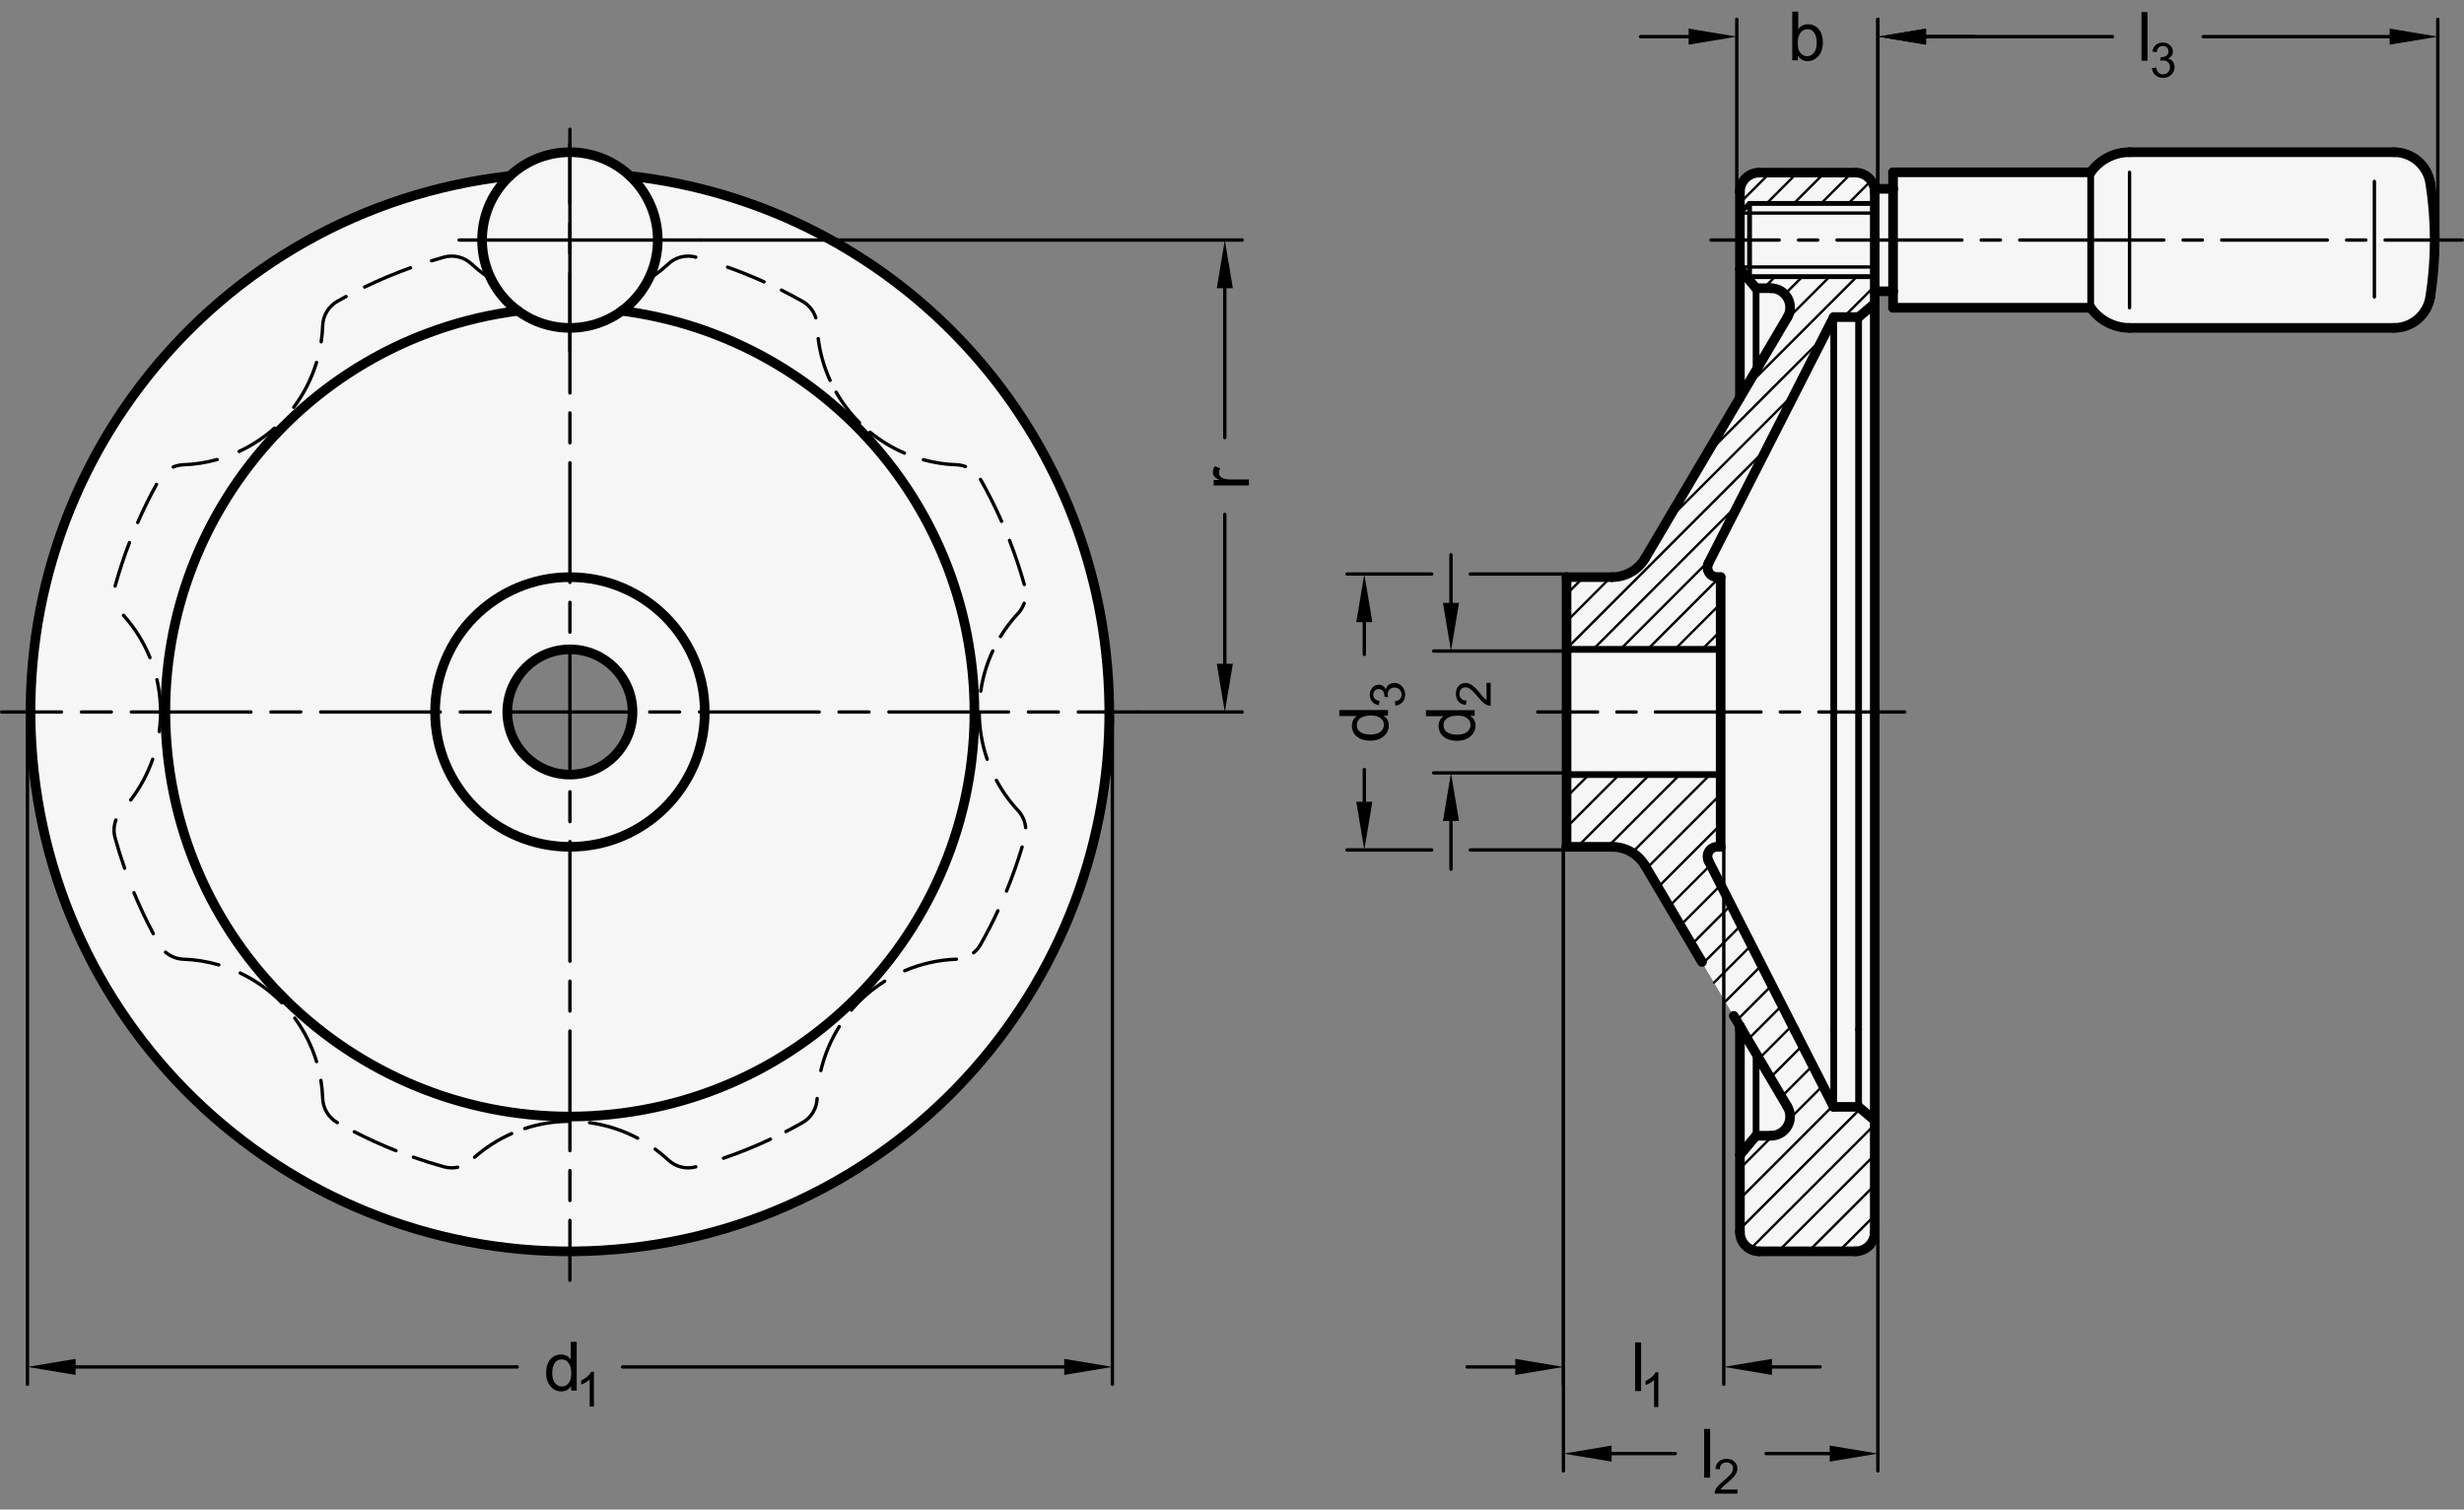 <?xml version="1.0" encoding="utf-8"?>
<!-- Generator: Adobe Illustrator 19.1.0, SVG Export Plug-In . SVG Version: 6.00 Build 0)  -->
<svg version="1.1" xmlns="http://www.w3.org/2000/svg" xmlns:xlink="http://www.w3.org/1999/xlink" x="0px" y="0px"
	 viewBox="0 0 362.611 222.144" enable-background="new 0 0 362.611 222.144" xml:space="preserve">
<rect x="0" y="0" width="362.611" height="222.144" fill="#808080" stroke="none"/>
<g id="MD_x5F_3_x5F_FUELLUNG_x5F_WS">
	<g id="LWPOLYLINE_3_">
		<path fill="#FFFFFF" d="M256.053,28.237c0-1.566,1.269-2.835,2.835-2.835h14.173c1.39,0,2.576,1.009,2.798,2.381h2.729V25.36
			h29.083c1.312-1.858,3.445-2.962,5.719-2.962h38.932c2.651,0,4.908,1.929,5.32,4.548c0.874,5.551,0.874,11.205,0,16.756
			c-0.412,2.619-2.669,4.548-5.32,4.548h-38.932c-2.274,0-4.407-1.105-5.719-2.962h-29.083v-2.424h-2.693v61.909v76.535
			c0,1.566-1.269,2.835-2.835,2.835h-14.173c-1.566,0-2.835-1.269-2.835-2.835v-30.29l-13.945-23.616
			c-1.02-1.727-2.876-2.787-4.882-2.787h-6.685v-19.843V84.93h6.685c2.006,0,3.862-1.06,4.882-2.787l13.945-23.616V28.237z"/>
	</g>
	<g id="LWPOLYLINE_4_">
		<path fill="#FFFFFF" d="M74.734,103.588c-0.654,5.046,2.905,9.667,7.951,10.321c4.818,0.625,9.293-2.599,10.226-7.366
			l-0.197-80.646c36.832,4.13,65.902,33.2,70.032,70.032c4.884,43.562-26.47,82.835-70.032,87.72
			c-43.562,4.884-82.835-26.47-87.72-70.032s26.47-82.835,70.032-87.72c4.966-4.683,12.721-4.683,17.688,0l0.197,80.646
			c0.977-4.993-2.278-9.833-7.271-10.811c-4.993-0.977-9.833,2.278-10.811,7.271C74.791,103.197,74.759,103.392,74.734,103.588z"/>
	</g>
</g>
<g id="MD_x5F_3_x5F_FUELLUNG_x5F_GR">
	<g id="LWPOLYLINE">
		<path fill="#F6F6F6" d="M74.734,103.588c-0.654,5.046,2.905,9.667,7.951,10.321c4.818,0.625,9.293-2.599,10.226-7.366
			l-0.197-80.646c36.832,4.13,65.902,33.2,70.032,70.032c4.884,43.562-26.47,82.835-70.032,87.72
			c-43.562,4.884-82.835-26.47-87.72-70.032s26.47-82.835,70.032-87.72c4.966-4.683,12.721-4.683,17.688,0l0.197,80.646
			c0.977-4.993-2.278-9.833-7.271-10.811c-4.993-0.977-9.833,2.278-10.811,7.271C74.791,103.197,74.759,103.392,74.734,103.588z"/>
	</g>
	<g id="LWPOLYLINE_1_">
		<path fill="#F6F6F6" d="M256.053,28.237c0-1.566,1.269-2.835,2.835-2.835h14.173c1.39,0,2.576,1.009,2.798,2.381h2.729V25.36
			h29.083c1.312-1.858,3.445-2.962,5.719-2.962h38.932c2.651,0,4.908,1.929,5.32,4.548c0.874,5.551,0.874,11.205,0,16.756
			c-0.412,2.619-2.669,4.548-5.32,4.548h-38.932c-2.274,0-4.407-1.105-5.719-2.962h-29.083v-2.424h-2.693v61.909v76.535
			c0,1.566-1.269,2.835-2.835,2.835h-14.173c-1.566,0-2.835-1.269-2.835-2.835v-30.29l-13.945-23.616
			c-1.02-1.727-2.876-2.787-4.882-2.787h-6.685v-19.843V84.93h6.685c2.006,0,3.862-1.06,4.882-2.787l13.945-23.616V28.237z"/>
	</g>
</g>
<g id="MD_x5F_1_x5F_070">
	<g id="LINE">
		
			<line fill="none" stroke="#000000" stroke-width="0.992" stroke-linecap="round" stroke-linejoin="round" stroke-miterlimit="10" x1="273.517" y1="104.773" x2="273.517" y2="46.663"/>
	</g>
	<g id="LINE_1_">
		
			<line fill="none" stroke="#000000" stroke-width="0.992" stroke-linecap="round" stroke-linejoin="round" stroke-miterlimit="10" x1="258.432" y1="54.499" x2="258.432" y2="42.411"/>
	</g>
	<g id="LINE_2_">
		
			<line fill="none" stroke="#000000" stroke-width="0.992" stroke-linecap="round" stroke-linejoin="round" stroke-miterlimit="10" x1="230.541" y1="95.56" x2="253.218" y2="95.56"/>
	</g>
	<g id="LINE_6_">
		
			<line fill="none" stroke="#000000" stroke-width="0.992" stroke-linecap="round" stroke-linejoin="round" stroke-miterlimit="10" x1="269.86" y1="104.773" x2="269.86" y2="46.663"/>
	</g>
	<g id="LINE_7_">
		
			<line fill="none" stroke="#000000" stroke-width="0.992" stroke-linecap="round" stroke-linejoin="round" stroke-miterlimit="10" x1="269.86" y1="104.773" x2="269.86" y2="151.503"/>
	</g>
	<g id="LINE_34_">
		
			<line fill="none" stroke="#000000" stroke-width="0.992" stroke-linecap="round" stroke-linejoin="round" stroke-miterlimit="10" x1="230.541" y1="113.986" x2="253.218" y2="113.986"/>
	</g>
	<g id="LINE_35_">
		
			<line fill="none" stroke="#000000" stroke-width="0.992" stroke-linecap="round" stroke-linejoin="round" stroke-miterlimit="10" x1="273.517" y1="104.773" x2="273.517" y2="151.503"/>
	</g>
	<g id="LINE_77_">
		
			<line fill="none" stroke="#000000" stroke-width="0.992" stroke-linecap="round" stroke-linejoin="round" stroke-miterlimit="10" x1="258.432" y1="155.046" x2="258.432" y2="167.135"/>
	</g>
	<g id="LINE_81_">
		
			<line fill="none" stroke="#000000" stroke-width="0.992" stroke-linecap="round" stroke-linejoin="round" stroke-miterlimit="10" x1="269.86" y1="151.503" x2="269.86" y2="162.883"/>
	</g>
	<g id="LINE_82_">
		
			<line fill="none" stroke="#000000" stroke-width="0.992" stroke-linecap="round" stroke-linejoin="round" stroke-miterlimit="10" x1="273.517" y1="151.503" x2="273.517" y2="162.883"/>
	</g>
	<g id="LINE_117_">
		
			<line fill="none" stroke="#000000" stroke-width="0.992" stroke-linecap="round" stroke-linejoin="round" stroke-miterlimit="10" x1="307.672" y1="45.288" x2="307.672" y2="25.36"/>
	</g>
</g>
<g id="MD_x5F_2_x5F_MITTELLINIE">
	<g id="LINE_3_">
		<path d="M83.87,35.572H67.571c-0.137,0-0.248-0.111-0.248-0.248s0.111-0.248,0.248-0.248H83.87c0.137,0,0.248,0.111,0.248,0.248
			S84.007,35.572,83.87,35.572z"/>
	</g>
	<g id="LINE_4_">
		<path d="M83.87,35.572c-0.137,0-0.248-0.111-0.248-0.248V19.025c0-0.137,0.111-0.248,0.248-0.248s0.248,0.111,0.248,0.248v16.299
			C84.118,35.461,84.007,35.572,83.87,35.572z"/>
	</g>
	<g id="LINE_5_">
		<path d="M83.87,51.872c-0.137,0-0.248-0.111-0.248-0.248V35.324c0-0.137,0.111-0.248,0.248-0.248s0.248,0.111,0.248,0.248v16.299
			C84.118,51.761,84.007,51.872,83.87,51.872z"/>
	</g>
	<g id="LINE_72_">
		<path d="M167.492,105.021h-8.803c-0.137,0-0.248-0.111-0.248-0.248s0.111-0.248,0.248-0.248h8.803
			c0.137,0,0.248,0.111,0.248,0.248S167.629,105.021,167.492,105.021z M155.755,105.021h-4.401c-0.137,0-0.248-0.111-0.248-0.248
			s0.111-0.248,0.248-0.248h4.401c0.137,0,0.248,0.111,0.248,0.248S155.893,105.021,155.755,105.021z M148.42,105.021h-17.605
			c-0.137,0-0.248-0.111-0.248-0.248s0.111-0.248,0.248-0.248h17.605c0.137,0,0.248,0.111,0.248,0.248
			S148.558,105.021,148.42,105.021z M127.881,105.021h-4.401c-0.137,0-0.248-0.111-0.248-0.248s0.111-0.248,0.248-0.248h4.401
			c0.137,0,0.248,0.111,0.248,0.248S128.018,105.021,127.881,105.021z M120.546,105.021h-17.604c-0.137,0-0.248-0.111-0.248-0.248
			s0.111-0.248,0.248-0.248h17.604c0.137,0,0.248,0.111,0.248,0.248S120.684,105.021,120.546,105.021z M100.008,105.021h-4.401
			c-0.137,0-0.248-0.111-0.248-0.248s0.111-0.248,0.248-0.248h4.401c0.137,0,0.248,0.111,0.248,0.248
			S100.145,105.021,100.008,105.021z M92.672,105.021H83.87c-0.137,0-0.248-0.111-0.248-0.248s0.111-0.248,0.248-0.248h8.802
			c0.137,0,0.248,0.111,0.248,0.248S92.809,105.021,92.672,105.021z"/>
	</g>
	<g id="LINE_73_">
		<path d="M83.87,105.021h-8.802c-0.137,0-0.248-0.111-0.248-0.248s0.111-0.248,0.248-0.248h8.802c0.137,0,0.248,0.111,0.248,0.248
			S84.007,105.021,83.87,105.021z M72.134,105.021h-4.401c-0.137,0-0.248-0.111-0.248-0.248s0.111-0.248,0.248-0.248h4.401
			c0.137,0,0.248,0.111,0.248,0.248S72.271,105.021,72.134,105.021z M64.798,105.021H47.194c-0.137,0-0.248-0.111-0.248-0.248
			s0.111-0.248,0.248-0.248h17.604c0.137,0,0.248,0.111,0.248,0.248S64.935,105.021,64.798,105.021z M44.26,105.021h-4.401
			c-0.137,0-0.248-0.111-0.248-0.248s0.111-0.248,0.248-0.248h4.401c0.137,0,0.248,0.111,0.248,0.248S44.397,105.021,44.26,105.021z
			 M36.925,105.021H19.32c-0.137,0-0.248-0.111-0.248-0.248s0.111-0.248,0.248-0.248h17.605c0.137,0,0.248,0.111,0.248,0.248
			S37.062,105.021,36.925,105.021z M16.386,105.021h-4.401c-0.137,0-0.248-0.111-0.248-0.248s0.111-0.248,0.248-0.248h4.401
			c0.137,0,0.248,0.111,0.248,0.248S16.523,105.021,16.386,105.021z M9.051,105.021H0.248c-0.137,0-0.248-0.111-0.248-0.248
			s0.111-0.248,0.248-0.248h8.803c0.137,0,0.248,0.111,0.248,0.248S9.188,105.021,9.051,105.021z"/>
	</g>
	<g id="LINE_74_">
		<path d="M83.87,105.021c-0.137,0-0.248-0.111-0.248-0.248v-8.802c0-0.137,0.111-0.248,0.248-0.248s0.248,0.111,0.248,0.248v8.802
			C84.118,104.91,84.007,105.021,83.87,105.021z M83.87,93.285c-0.137,0-0.248-0.111-0.248-0.248v-4.401
			c0-0.137,0.111-0.248,0.248-0.248s0.248,0.111,0.248,0.248v4.401C84.118,93.174,84.007,93.285,83.87,93.285z M83.87,85.949
			c-0.137,0-0.248-0.111-0.248-0.248V68.097c0-0.137,0.111-0.248,0.248-0.248s0.248,0.111,0.248,0.248v17.604
			C84.118,85.838,84.007,85.949,83.87,85.949z M83.87,65.411c-0.137,0-0.248-0.111-0.248-0.248v-4.401
			c0-0.137,0.111-0.248,0.248-0.248s0.248,0.111,0.248,0.248v4.401C84.118,65.3,84.007,65.411,83.87,65.411z M83.87,58.076
			c-0.137,0-0.248-0.111-0.248-0.248V40.223c0-0.137,0.111-0.248,0.248-0.248s0.248,0.111,0.248,0.248v17.605
			C84.118,57.965,84.007,58.076,83.87,58.076z M83.87,37.537c-0.137,0-0.248-0.111-0.248-0.248v-4.401
			c0-0.137,0.111-0.248,0.248-0.248s0.248,0.111,0.248,0.248v4.401C84.118,37.426,84.007,37.537,83.87,37.537z M83.87,30.202
			c-0.137,0-0.248-0.111-0.248-0.248v-8.803c0-0.137,0.111-0.248,0.248-0.248s0.248,0.111,0.248,0.248v8.803
			C84.118,30.091,84.007,30.202,83.87,30.202z"/>
	</g>
	<g id="LINE_75_">
		<path d="M83.87,188.643c-0.137,0-0.248-0.111-0.248-0.248v-8.803c0-0.137,0.111-0.248,0.248-0.248s0.248,0.111,0.248,0.248v8.803
			C84.118,188.532,84.007,188.643,83.87,188.643z M83.87,176.907c-0.137,0-0.248-0.111-0.248-0.248v-4.401
			c0-0.137,0.111-0.248,0.248-0.248s0.248,0.111,0.248,0.248v4.401C84.118,176.795,84.007,176.907,83.87,176.907z M83.87,169.571
			c-0.137,0-0.248-0.111-0.248-0.248v-17.604c0-0.137,0.111-0.248,0.248-0.248s0.248,0.111,0.248,0.248v17.604
			C84.118,169.459,84.007,169.571,83.87,169.571z M83.87,149.033c-0.137,0-0.248-0.111-0.248-0.248v-4.401
			c0-0.137,0.111-0.248,0.248-0.248s0.248,0.111,0.248,0.248v4.401C84.118,148.921,84.007,149.033,83.87,149.033z M83.87,141.697
			c-0.137,0-0.248-0.111-0.248-0.248v-17.604c0-0.137,0.111-0.248,0.248-0.248s0.248,0.111,0.248,0.248v17.604
			C84.118,141.585,84.007,141.697,83.87,141.697z M83.87,121.159c-0.137,0-0.248-0.111-0.248-0.248v-4.401
			c0-0.137,0.111-0.248,0.248-0.248s0.248,0.111,0.248,0.248v4.401C84.118,121.047,84.007,121.159,83.87,121.159z M83.87,113.824
			c-0.137,0-0.248-0.111-0.248-0.248v-8.803c0-0.137,0.111-0.248,0.248-0.248s0.248,0.111,0.248,0.248v8.803
			C84.118,113.712,84.007,113.824,83.87,113.824z"/>
	</g>
</g>
<g id="MD_x5F_2_x5F_SCHRAFFUR">
	<g id="LINE_8_">
		
			<line fill="none" stroke="#000000" stroke-width="0.354" stroke-linecap="round" stroke-linejoin="round" stroke-miterlimit="10" x1="230.541" y1="117.29" x2="233.846" y2="113.986"/>
	</g>
	<g id="LINE_9_">
		
			<line fill="none" stroke="#000000" stroke-width="0.354" stroke-linecap="round" stroke-linejoin="round" stroke-miterlimit="10" x1="230.541" y1="121.745" x2="238.301" y2="113.986"/>
	</g>
	<g id="LINE_10_">
		
			<line fill="none" stroke="#000000" stroke-width="0.354" stroke-linecap="round" stroke-linejoin="round" stroke-miterlimit="10" x1="232.126" y1="124.615" x2="242.756" y2="113.986"/>
	</g>
	<g id="LINE_11_">
		
			<line fill="none" stroke="#000000" stroke-width="0.354" stroke-linecap="round" stroke-linejoin="round" stroke-miterlimit="10" x1="236.581" y1="124.615" x2="247.21" y2="113.986"/>
	</g>
	<g id="LINE_12_">
		
			<line fill="none" stroke="#000000" stroke-width="0.354" stroke-linecap="round" stroke-linejoin="round" stroke-miterlimit="10" x1="240.196" y1="125.455" x2="251.665" y2="113.986"/>
	</g>
	<g id="LINE_13_">
		
			<line fill="none" stroke="#000000" stroke-width="0.354" stroke-linecap="round" stroke-linejoin="round" stroke-miterlimit="10" x1="242.329" y1="127.776" x2="253.218" y2="116.887"/>
	</g>
	<g id="LINE_14_">
		
			<line fill="none" stroke="#000000" stroke-width="0.354" stroke-linecap="round" stroke-linejoin="round" stroke-miterlimit="10" x1="243.983" y1="130.577" x2="253.218" y2="121.342"/>
	</g>
	<g id="LINE_15_">
		
			<line fill="none" stroke="#000000" stroke-width="0.354" stroke-linecap="round" stroke-linejoin="round" stroke-miterlimit="10" x1="245.637" y1="133.378" x2="251.738" y2="127.277"/>
	</g>
	<g id="LINE_16_">
		
			<line fill="none" stroke="#000000" stroke-width="0.354" stroke-linecap="round" stroke-linejoin="round" stroke-miterlimit="10" x1="247.291" y1="136.179" x2="253.241" y2="130.229"/>
	</g>
	<g id="LINE_17_">
		
			<line fill="none" stroke="#000000" stroke-width="0.354" stroke-linecap="round" stroke-linejoin="round" stroke-miterlimit="10" x1="248.945" y1="138.98" x2="254.743" y2="133.181"/>
	</g>
	<g id="LINE_18_">
		
			<line fill="none" stroke="#000000" stroke-width="0.354" stroke-linecap="round" stroke-linejoin="round" stroke-miterlimit="10" x1="250.598" y1="141.781" x2="256.246" y2="136.134"/>
	</g>
	<g id="LINE_19_">
		
			<line fill="none" stroke="#000000" stroke-width="0.354" stroke-linecap="round" stroke-linejoin="round" stroke-miterlimit="10" x1="252.252" y1="144.582" x2="257.748" y2="139.086"/>
	</g>
	<g id="LINE_20_">
		
			<line fill="none" stroke="#000000" stroke-width="0.354" stroke-linecap="round" stroke-linejoin="round" stroke-miterlimit="10" x1="253.906" y1="147.383" x2="259.251" y2="142.038"/>
	</g>
	<g id="LINE_21_">
		
			<line fill="none" stroke="#000000" stroke-width="0.354" stroke-linecap="round" stroke-linejoin="round" stroke-miterlimit="10" x1="255.56" y1="150.184" x2="260.753" y2="144.99"/>
	</g>
	<g id="LINE_22_">
		
			<line fill="none" stroke="#000000" stroke-width="0.354" stroke-linecap="round" stroke-linejoin="round" stroke-miterlimit="10" x1="257.214" y1="152.984" x2="262.256" y2="147.943"/>
	</g>
	<g id="LINE_23_">
		
			<line fill="none" stroke="#000000" stroke-width="0.354" stroke-linecap="round" stroke-linejoin="round" stroke-miterlimit="10" x1="258.868" y1="155.785" x2="263.758" y2="150.895"/>
	</g>
	<g id="LINE_24_">
		
			<line fill="none" stroke="#000000" stroke-width="0.354" stroke-linecap="round" stroke-linejoin="round" stroke-miterlimit="10" x1="260.522" y1="158.586" x2="265.261" y2="153.847"/>
	</g>
	<g id="LINE_25_">
		
			<line fill="none" stroke="#000000" stroke-width="0.354" stroke-linecap="round" stroke-linejoin="round" stroke-miterlimit="10" x1="262.176" y1="161.387" x2="266.763" y2="156.799"/>
	</g>
	<g id="LINE_26_">
		
			<line fill="none" stroke="#000000" stroke-width="0.354" stroke-linecap="round" stroke-linejoin="round" stroke-miterlimit="10" x1="256.053" y1="171.965" x2="260.898" y2="167.12"/>
	</g>
	<g id="LINE_27_">
		
			<line fill="none" stroke="#000000" stroke-width="0.354" stroke-linecap="round" stroke-linejoin="round" stroke-miterlimit="10" x1="263.423" y1="164.594" x2="268.266" y2="159.752"/>
	</g>
	<g id="LINE_28_">
		
			<line fill="none" stroke="#000000" stroke-width="0.354" stroke-linecap="round" stroke-linejoin="round" stroke-miterlimit="10" x1="256.053" y1="176.419" x2="269.768" y2="162.704"/>
	</g>
	<g id="LINE_29_">
		
			<line fill="none" stroke="#000000" stroke-width="0.354" stroke-linecap="round" stroke-linejoin="round" stroke-miterlimit="10" x1="256.053" y1="180.874" x2="273.804" y2="163.124"/>
	</g>
	<g id="LINE_30_">
		
			<line fill="none" stroke="#000000" stroke-width="0.354" stroke-linecap="round" stroke-linejoin="round" stroke-miterlimit="10" x1="257.566" y1="183.816" x2="275.896" y2="165.486"/>
	</g>
	<g id="LINE_31_">
		
			<line fill="none" stroke="#000000" stroke-width="0.354" stroke-linecap="round" stroke-linejoin="round" stroke-miterlimit="10" x1="261.694" y1="184.143" x2="275.896" y2="169.941"/>
	</g>
	<g id="LINE_32_">
		
			<line fill="none" stroke="#000000" stroke-width="0.354" stroke-linecap="round" stroke-linejoin="round" stroke-miterlimit="10" x1="266.148" y1="184.143" x2="275.896" y2="174.396"/>
	</g>
	<g id="LINE_33_">
		
			<line fill="none" stroke="#000000" stroke-width="0.354" stroke-linecap="round" stroke-linejoin="round" stroke-miterlimit="10" x1="270.603" y1="184.143" x2="275.896" y2="178.851"/>
	</g>
	<g id="LINE_83_">
		
			<line fill="none" stroke="#000000" stroke-width="0.354" stroke-linecap="round" stroke-linejoin="round" stroke-miterlimit="10" x1="256.053" y1="29.858" x2="260.508" y2="25.403"/>
	</g>
	<g id="LINE_84_">
		
			<line fill="none" stroke="#000000" stroke-width="0.354" stroke-linecap="round" stroke-linejoin="round" stroke-miterlimit="10" x1="259.981" y1="29.938" x2="264.517" y2="25.403"/>
	</g>
	<g id="LINE_85_">
		
			<line fill="none" stroke="#000000" stroke-width="0.354" stroke-linecap="round" stroke-linejoin="round" stroke-miterlimit="10" x1="263.99" y1="29.938" x2="268.526" y2="25.403"/>
	</g>
	<g id="LINE_86_">
		
			<line fill="none" stroke="#000000" stroke-width="0.354" stroke-linecap="round" stroke-linejoin="round" stroke-miterlimit="10" x1="267.999" y1="29.938" x2="272.534" y2="25.403"/>
	</g>
	<g id="LINE_87_">
		
			<line fill="none" stroke="#000000" stroke-width="0.354" stroke-linecap="round" stroke-linejoin="round" stroke-miterlimit="10" x1="272.008" y1="29.938" x2="275.363" y2="26.583"/>
	</g>
	<g id="LINE_88_">
		
			<line fill="none" stroke="#000000" stroke-width="0.354" stroke-linecap="round" stroke-linejoin="round" stroke-miterlimit="10" x1="257.106" y1="40.831" x2="257.349" y2="40.588"/>
	</g>
	<g id="LINE_89_">
		
			<line fill="none" stroke="#000000" stroke-width="0.354" stroke-linecap="round" stroke-linejoin="round" stroke-miterlimit="10" x1="259.535" y1="42.411" x2="261.236" y2="40.71"/>
	</g>
	<g id="LINE_90_">
		
			<line fill="none" stroke="#000000" stroke-width="0.354" stroke-linecap="round" stroke-linejoin="round" stroke-miterlimit="10" x1="262.66" y1="43.294" x2="265.245" y2="40.71"/>
	</g>
	<g id="LINE_91_">
		
			<line fill="none" stroke="#000000" stroke-width="0.354" stroke-linecap="round" stroke-linejoin="round" stroke-miterlimit="10" x1="262.71" y1="47.253" x2="269.254" y2="40.71"/>
	</g>
	<g id="LINE_92_">
		
			<line fill="none" stroke="#000000" stroke-width="0.354" stroke-linecap="round" stroke-linejoin="round" stroke-miterlimit="10" x1="256.93" y1="57.042" x2="273.262" y2="40.71"/>
	</g>
	<g id="LINE_93_">
		
			<line fill="none" stroke="#000000" stroke-width="0.354" stroke-linecap="round" stroke-linejoin="round" stroke-miterlimit="10" x1="230.541" y1="87.44" x2="233.051" y2="84.93"/>
	</g>
	<g id="LINE_94_">
		
			<line fill="none" stroke="#000000" stroke-width="0.354" stroke-linecap="round" stroke-linejoin="round" stroke-miterlimit="10" x1="271.319" y1="46.663" x2="275.896" y2="42.086"/>
	</g>
	<g id="LINE_95_">
		
			<line fill="none" stroke="#000000" stroke-width="0.354" stroke-linecap="round" stroke-linejoin="round" stroke-miterlimit="10" x1="251.15" y1="66.832" x2="268.348" y2="49.633"/>
	</g>
	<g id="LINE_96_">
		
			<line fill="none" stroke="#000000" stroke-width="0.354" stroke-linecap="round" stroke-linejoin="round" stroke-miterlimit="10" x1="230.541" y1="91.449" x2="237.06" y2="84.93"/>
	</g>
	<g id="LINE_97_">
		
			<line fill="none" stroke="#000000" stroke-width="0.354" stroke-linecap="round" stroke-linejoin="round" stroke-miterlimit="10" x1="245.369" y1="76.621" x2="264.193" y2="57.797"/>
	</g>
	<g id="LINE_98_">
		
			<line fill="none" stroke="#000000" stroke-width="0.354" stroke-linecap="round" stroke-linejoin="round" stroke-miterlimit="10" x1="230.541" y1="95.458" x2="260.038" y2="65.961"/>
	</g>
	<g id="LINE_99_">
		
			<line fill="none" stroke="#000000" stroke-width="0.354" stroke-linecap="round" stroke-linejoin="round" stroke-miterlimit="10" x1="234.447" y1="95.56" x2="255.884" y2="74.124"/>
	</g>
	<g id="LINE_100_">
		
			<line fill="none" stroke="#000000" stroke-width="0.354" stroke-linecap="round" stroke-linejoin="round" stroke-miterlimit="10" x1="238.456" y1="95.56" x2="251.729" y2="82.288"/>
	</g>
	<g id="LINE_101_">
		
			<line fill="none" stroke="#000000" stroke-width="0.354" stroke-linecap="round" stroke-linejoin="round" stroke-miterlimit="10" x1="242.465" y1="95.56" x2="253.095" y2="84.93"/>
	</g>
	<g id="LINE_102_">
		
			<line fill="none" stroke="#000000" stroke-width="0.354" stroke-linecap="round" stroke-linejoin="round" stroke-miterlimit="10" x1="246.474" y1="95.56" x2="253.218" y2="88.816"/>
	</g>
	<g id="LINE_103_">
		
			<line fill="none" stroke="#000000" stroke-width="0.354" stroke-linecap="round" stroke-linejoin="round" stroke-miterlimit="10" x1="250.482" y1="95.56" x2="253.218" y2="92.824"/>
	</g>
</g>
<g id="MD_x5F_1_x5F_050">
	<g id="LINE_36_">
		
			<line fill="none" stroke="#000000" stroke-width="0.709" stroke-linecap="round" stroke-linejoin="round" stroke-miterlimit="10" x1="257.47" y1="40.71" x2="257.47" y2="29.938"/>
	</g>
	<g id="LINE_67_">
		
			<line fill="none" stroke="#000000" stroke-width="0.709" stroke-linecap="round" stroke-linejoin="round" stroke-miterlimit="10" x1="275.896" y1="40.71" x2="257.47" y2="40.71"/>
	</g>
	<g id="LINE_68_">
		
			<line fill="none" stroke="#000000" stroke-width="0.709" stroke-linecap="round" stroke-linejoin="round" stroke-miterlimit="10" x1="257.47" y1="40.71" x2="256.053" y2="39.293"/>
	</g>
	<g id="LINE_69_">
		
			<line fill="none" stroke="#000000" stroke-width="0.709" stroke-linecap="round" stroke-linejoin="round" stroke-miterlimit="10" x1="256.053" y1="39.293" x2="256.053" y2="31.356"/>
	</g>
	<g id="LINE_70_">
		
			<line fill="none" stroke="#000000" stroke-width="0.709" stroke-linecap="round" stroke-linejoin="round" stroke-miterlimit="10" x1="256.053" y1="31.356" x2="257.47" y2="29.938"/>
	</g>
	<g id="LINE_71_">
		
			<line fill="none" stroke="#000000" stroke-width="0.709" stroke-linecap="round" stroke-linejoin="round" stroke-miterlimit="10" x1="257.47" y1="29.938" x2="275.896" y2="29.938"/>
	</g>
</g>
<g id="MD_x5F_1_x5F_035">
	<g id="LINE_37_">
		
			<line fill="none" stroke="#000000" stroke-width="0.496" stroke-linecap="round" stroke-linejoin="round" stroke-miterlimit="10" x1="256.053" y1="39.293" x2="275.896" y2="39.293"/>
	</g>
	<g id="LINE_38_">
		
			<line fill="none" stroke="#000000" stroke-width="0.496" stroke-linecap="round" stroke-linejoin="round" stroke-miterlimit="10" x1="256.053" y1="31.356" x2="275.896" y2="31.356"/>
	</g>
	<g id="POLYLINE">
		
			<path fill="none" stroke="#000000" stroke-width="0.496" stroke-linecap="round" stroke-linejoin="round" stroke-miterlimit="10" d="
			M96.285,40.535c0.729-0.524,1.423-1.094,2.08-1.706c1.081-1.008,2.609-1.382,4.033-0.987"/>
	</g>
	<g id="POLYLINE_1_">
		
			<path fill="none" stroke="#000000" stroke-width="0.496" stroke-linecap="round" stroke-linejoin="round" stroke-miterlimit="10" d="
			M107.075,39.316c1.818,0.644,3.608,1.364,5.366,2.158"/>
	</g>
	<g id="POLYLINE_2_">
		
			<path fill="none" stroke="#000000" stroke-width="0.496" stroke-linecap="round" stroke-linejoin="round" stroke-miterlimit="10" d="
			M115.003,42.693c1.045,0.524,2.076,1.074,3.093,1.65c0.937,0.531,1.638,1.397,1.961,2.424"/>
	</g>
	<g id="POLYLINE_3_">
		
			<path fill="none" stroke="#000000" stroke-width="0.496" stroke-linecap="round" stroke-linejoin="round" stroke-miterlimit="10" d="
			M120.407,49.832c0.27,2.123,0.86,4.193,1.748,6.14"/>
	</g>
	<g id="POLYLINE_4_">
		
			<path fill="none" stroke="#000000" stroke-width="0.496" stroke-linecap="round" stroke-linejoin="round" stroke-miterlimit="10" d="
			M123.049,57.714c0.942,1.644,2.099,3.154,3.441,4.492"/>
	</g>
	<g id="POLYLINE_5_">
		
			<path fill="none" stroke="#000000" stroke-width="0.496" stroke-linecap="round" stroke-linejoin="round" stroke-miterlimit="10" d="
			M128.031,63.598c1.538,1.259,3.244,2.295,5.07,3.08"/>
	</g>
	<g id="POLYLINE_6_">
		
			<path fill="none" stroke="#000000" stroke-width="0.496" stroke-linecap="round" stroke-linejoin="round" stroke-miterlimit="10" d="
			M135.89,67.654c1.586,0.433,3.216,0.682,4.859,0.739c0.453,0.016,0.9,0.104,1.325,0.261"/>
	</g>
	<g id="POLYLINE_7_">
		
			<path fill="none" stroke="#000000" stroke-width="0.496" stroke-linecap="round" stroke-linejoin="round" stroke-miterlimit="10" d="
			M144.3,70.547c1.135,2.004,2.17,4.064,3.1,6.171"/>
	</g>
	<g id="POLYLINE_8_">
		
			<path fill="none" stroke="#000000" stroke-width="0.496" stroke-linecap="round" stroke-linejoin="round" stroke-miterlimit="10" d="
			M148.566,79.523c0.83,2.126,1.554,4.292,2.171,6.489"/>
	</g>
	<g id="POLYLINE_9_">
		
			<path fill="none" stroke="#000000" stroke-width="0.496" stroke-linecap="round" stroke-linejoin="round" stroke-miterlimit="10" d="
			M150.718,88.779c-0.194,0.557-0.502,1.067-0.904,1.498c-0.971,1.042-1.835,2.179-2.579,3.394"/>
	</g>
	<g id="POLYLINE_10_">
		
			<path fill="none" stroke="#000000" stroke-width="0.496" stroke-linecap="round" stroke-linejoin="round" stroke-miterlimit="10" d="
			M146.097,95.791c-0.874,1.876-1.47,3.87-1.769,5.918"/>
	</g>
	<g id="POLYLINE_11_">
		
			<path fill="none" stroke="#000000" stroke-width="0.496" stroke-linecap="round" stroke-linejoin="round" stroke-miterlimit="10" d="
			M144.107,104.867c0.01,2.336,0.405,4.654,1.17,6.861"/>
	</g>
	<g id="POLYLINE_12_">
		
			<path fill="none" stroke="#000000" stroke-width="0.496" stroke-linecap="round" stroke-linejoin="round" stroke-miterlimit="10" d="
			M146.64,114.838c0.864,1.607,1.93,3.096,3.174,4.43c0.645,0.692,1.041,1.579,1.125,2.521"/>
	</g>
	<g id="POLYLINE_13_">
		
			<path fill="none" stroke="#000000" stroke-width="0.496" stroke-linecap="round" stroke-linejoin="round" stroke-miterlimit="10" d="
			M150.416,124.641c-0.656,2.198-1.421,4.362-2.291,6.484"/>
	</g>
	<g id="POLYLINE_14_">
		
			<path fill="none" stroke="#000000" stroke-width="0.496" stroke-linecap="round" stroke-linejoin="round" stroke-miterlimit="10" d="
			M146.859,134.023c-0.786,1.692-1.639,3.352-2.559,4.975c-0.262,0.462-0.607,0.87-1.019,1.205"/>
	</g>
	<g id="POLYLINE_15_">
		
			<path fill="none" stroke="#000000" stroke-width="0.496" stroke-linecap="round" stroke-linejoin="round" stroke-miterlimit="10" d="
			M140.749,141.153c-2.619,0.092-5.197,0.667-7.607,1.697"/>
	</g>
	<g id="POLYLINE_16_">
		
			<path fill="none" stroke="#000000" stroke-width="0.496" stroke-linecap="round" stroke-linejoin="round" stroke-miterlimit="10" d="
			M130.186,144.398c-1.84,1.156-3.491,2.587-4.897,4.243"/>
	</g>
	<g id="POLYLINE_17_">
		
			<path fill="none" stroke="#000000" stroke-width="0.496" stroke-linecap="round" stroke-linejoin="round" stroke-miterlimit="10" d="
			M123.508,151.069c-1.255,1.992-2.17,4.178-2.708,6.47"/>
	</g>
	<g id="POLYLINE_18_">
		
			<path fill="none" stroke="#000000" stroke-width="0.496" stroke-linecap="round" stroke-linejoin="round" stroke-miterlimit="10" d="
			M120.25,161.652c-0.052,1.477-0.868,2.822-2.154,3.55c-0.806,0.456-1.62,0.896-2.443,1.32"/>
	</g>
	<g id="POLYLINE_19_">
		
			<path fill="none" stroke="#000000" stroke-width="0.496" stroke-linecap="round" stroke-linejoin="round" stroke-miterlimit="10" d="
			M113.384,167.638c-2.251,1.057-4.557,1.992-6.909,2.801"/>
	</g>
	<g id="POLYLINE_20_">
		
			<path fill="none" stroke="#000000" stroke-width="0.496" stroke-linecap="round" stroke-linejoin="round" stroke-miterlimit="10" d="
			M102.399,171.704c-1.425,0.394-2.952,0.021-4.033-0.987c-0.615-0.573-1.264-1.11-1.943-1.606"/>
	</g>
	<g id="POLYLINE_21_">
		
			<path fill="none" stroke="#000000" stroke-width="0.496" stroke-linecap="round" stroke-linejoin="round" stroke-miterlimit="10" d="
			M93.834,167.489c-2.207-1.171-4.602-1.943-7.077-2.283"/>
	</g>
	<g id="POLYLINE_22_">
		
			<path fill="none" stroke="#000000" stroke-width="0.496" stroke-linecap="round" stroke-linejoin="round" stroke-miterlimit="10" d="
			M83.629,165.01c-2.176,0.025-4.335,0.383-6.403,1.063"/>
	</g>
	<g id="POLYLINE_23_">
		
			<path fill="none" stroke="#000000" stroke-width="0.496" stroke-linecap="round" stroke-linejoin="round" stroke-miterlimit="10" d="
			M75.299,166.813c-1.988,0.876-3.83,2.051-5.461,3.485"/>
	</g>
	<g id="POLYLINE_24_">
		
			<path fill="none" stroke="#000000" stroke-width="0.496" stroke-linecap="round" stroke-linejoin="round" stroke-miterlimit="10" d="
			M67.356,171.766c-0.667,0.141-1.358,0.12-2.015-0.062c-1.516-0.42-3.017-0.891-4.501-1.412"/>
	</g>
	<g id="POLYLINE_25_">
		
			<path fill="none" stroke="#000000" stroke-width="0.496" stroke-linecap="round" stroke-linejoin="round" stroke-miterlimit="10" d="
			M58.27,169.331c-2.087-0.828-4.133-1.756-6.13-2.782"/>
	</g>
	<g id="POLYLINE_26_">
		
			<path fill="none" stroke="#000000" stroke-width="0.496" stroke-linecap="round" stroke-linejoin="round" stroke-miterlimit="10" d="
			M49.644,165.202c-1.286-0.729-2.102-2.073-2.154-3.55c-0.031-0.891-0.119-1.779-0.262-2.66"/>
	</g>
	<g id="POLYLINE_27_">
		
			<path fill="none" stroke="#000000" stroke-width="0.496" stroke-linecap="round" stroke-linejoin="round" stroke-miterlimit="10" d="
			M46.585,156.216c-0.698-2.297-1.781-4.459-3.201-6.395"/>
	</g>
	<g id="POLYLINE_28_">
		
			<path fill="none" stroke="#000000" stroke-width="0.496" stroke-linecap="round" stroke-linejoin="round" stroke-miterlimit="10" d="
			M41.47,147.563c-1.763-1.809-3.834-3.29-6.116-4.372"/>
	</g>
	<g id="POLYLINE_29_">
		
			<path fill="none" stroke="#000000" stroke-width="0.496" stroke-linecap="round" stroke-linejoin="round" stroke-miterlimit="10" d="
			M32.198,141.99c-1.694-0.494-3.444-0.776-5.207-0.838c-0.969-0.034-1.898-0.398-2.631-1.033"/>
	</g>
	<g id="POLYLINE_30_">
		
			<path fill="none" stroke="#000000" stroke-width="0.496" stroke-linecap="round" stroke-linejoin="round" stroke-miterlimit="10" d="
			M22.557,137.39c-1.043-1.961-1.992-3.971-2.843-6.023"/>
	</g>
	<g id="POLYLINE_31_">
		
			<path fill="none" stroke="#000000" stroke-width="0.496" stroke-linecap="round" stroke-linejoin="round" stroke-miterlimit="10" d="
			M18.341,127.773c-0.517-1.474-0.985-2.966-1.402-4.472c-0.241-0.869-0.199-1.793,0.12-2.637"/>
	</g>
	<g id="POLYLINE_32_">
		
			<path fill="none" stroke="#000000" stroke-width="0.496" stroke-linecap="round" stroke-linejoin="round" stroke-miterlimit="10" d="
			M19.234,117.723c1.392-1.812,2.483-3.837,3.23-5.997"/>
	</g>
	<g id="POLYLINE_33_">
		
			<path fill="none" stroke="#000000" stroke-width="0.496" stroke-linecap="round" stroke-linejoin="round" stroke-miterlimit="10" d="
			M23.438,107.652c0.348-2.543,0.232-5.128-0.342-7.63"/>
	</g>
	<g id="POLYLINE_34_">
		
			<path fill="none" stroke="#000000" stroke-width="0.496" stroke-linecap="round" stroke-linejoin="round" stroke-miterlimit="10" d="
			M22.071,96.773c-0.928-2.285-2.247-4.391-3.897-6.224"/>
	</g>
	<g id="POLYLINE_35_">
		
			<path fill="none" stroke="#000000" stroke-width="0.496" stroke-linecap="round" stroke-linejoin="round" stroke-miterlimit="10" d="
			M16.939,86.244c0.6-2.167,1.305-4.303,2.112-6.402"/>
	</g>
	<g id="POLYLINE_36_">
		
			<path fill="none" stroke="#000000" stroke-width="0.496" stroke-linecap="round" stroke-linejoin="round" stroke-miterlimit="10" d="
			M25.493,68.723c0.475-0.2,0.983-0.311,1.498-0.33c1.68-0.059,3.348-0.317,4.967-0.769"/>
	</g>
	<g id="POLYLINE_37_">
		
			<path fill="none" stroke="#000000" stroke-width="0.496" stroke-linecap="round" stroke-linejoin="round" stroke-miterlimit="10" d="
			M43.228,59.934c1.496-1.986,2.631-4.22,3.355-6.599"/>
	</g>
	<g id="POLYLINE_38_">
		
			<path fill="none" stroke="#000000" stroke-width="0.496" stroke-linecap="round" stroke-linejoin="round" stroke-miterlimit="10" d="
			M47.269,50.296c0.119-0.796,0.193-1.598,0.221-2.402c0.052-1.477,0.868-2.822,2.154-3.55c0.425-0.241,0.852-0.477,1.282-0.708"/>
	</g>
	<g id="POLYLINE_39_">
		
			<path fill="none" stroke="#000000" stroke-width="0.496" stroke-linecap="round" stroke-linejoin="round" stroke-miterlimit="10" d="
			M53.66,42.239c2.199-1.062,4.453-2.008,6.751-2.833"/>
	</g>
	<g id="POLYLINE_40_">
		
			<path fill="none" stroke="#000000" stroke-width="0.496" stroke-linecap="round" stroke-linejoin="round" stroke-miterlimit="10" d="
			M63.513,38.375c0.607-0.186,1.217-0.364,1.829-0.533c1.425-0.394,2.952-0.021,4.033,0.987c0.657,0.612,1.351,1.182,2.08,1.706"/>
	</g>
	<g id="POLYLINE_41_">
		
			<path fill="none" stroke="#000000" stroke-width="0.496" stroke-linecap="round" stroke-linejoin="round" stroke-miterlimit="10" d="
			M20.267,76.883c0.836-1.907,1.758-3.776,2.762-5.601"/>
	</g>
	<g id="POLYLINE_42_">
		
			<path fill="none" stroke="#000000" stroke-width="0.496" stroke-linecap="round" stroke-linejoin="round" stroke-miterlimit="10" d="
			M35.185,66.435c1.898-0.88,3.656-2.035,5.217-3.429"/>
	</g>
	<g id="LINE_104_">
		
			<line fill="none" stroke="#000000" stroke-width="0.496" stroke-linecap="round" stroke-linejoin="round" stroke-miterlimit="10" x1="267.664" y1="104.773" x2="280.305" y2="104.773"/>
	</g>
	<g id="LINE_105_">
		
			<line fill="none" stroke="#000000" stroke-width="0.496" stroke-linecap="round" stroke-linejoin="round" stroke-miterlimit="10" x1="261.995" y1="104.773" x2="264.829" y2="104.773"/>
	</g>
	<g id="LINE_106_">
		
			<line fill="none" stroke="#000000" stroke-width="0.496" stroke-linecap="round" stroke-linejoin="round" stroke-miterlimit="10" x1="243.612" y1="104.773" x2="259.16" y2="104.773"/>
	</g>
	<g id="LINE_107_">
		
			<line fill="none" stroke="#000000" stroke-width="0.496" stroke-linecap="round" stroke-linejoin="round" stroke-miterlimit="10" x1="237.943" y1="104.773" x2="240.778" y2="104.773"/>
	</g>
	<g id="LINE_108_">
		
			<line fill="none" stroke="#000000" stroke-width="0.496" stroke-linecap="round" stroke-linejoin="round" stroke-miterlimit="10" x1="226.289" y1="104.773" x2="235.108" y2="104.773"/>
	</g>
	<g id="LINE_109_">
		
			<line fill="none" stroke="#000000" stroke-width="0.496" stroke-linecap="round" stroke-linejoin="round" stroke-miterlimit="10" x1="313.391" y1="45.288" x2="313.391" y2="25.36"/>
	</g>
	<g id="LINE_110_">
		
			<line fill="none" stroke="#000000" stroke-width="0.496" stroke-linecap="round" stroke-linejoin="round" stroke-miterlimit="10" x1="349.423" y1="26.7" x2="349.423" y2="43.702"/>
	</g>
	<g id="LINE_121_">
		
			<line fill="none" stroke="#000000" stroke-width="0.496" stroke-linecap="round" stroke-linejoin="round" stroke-miterlimit="10" x1="270.34" y1="35.324" x2="288.722" y2="35.324"/>
	</g>
	<g id="LINE_122_">
		
			<line fill="none" stroke="#000000" stroke-width="0.496" stroke-linecap="round" stroke-linejoin="round" stroke-miterlimit="10" x1="251.801" y1="35.324" x2="261.836" y2="35.324"/>
	</g>
	<g id="LINE_123_">
		
			<line fill="none" stroke="#000000" stroke-width="0.496" stroke-linecap="round" stroke-linejoin="round" stroke-miterlimit="10" x1="264.67" y1="35.324" x2="267.505" y2="35.324"/>
	</g>
	<g id="LINE_124_">
		
			<line fill="none" stroke="#000000" stroke-width="0.496" stroke-linecap="round" stroke-linejoin="round" stroke-miterlimit="10" x1="291.557" y1="35.324" x2="294.391" y2="35.324"/>
	</g>
	<g id="LINE_125_">
		
			<line fill="none" stroke="#000000" stroke-width="0.496" stroke-linecap="round" stroke-linejoin="round" stroke-miterlimit="10" x1="297.226" y1="35.324" x2="318.443" y2="35.324"/>
	</g>
	<g id="LINE_126_">
		
			<line fill="none" stroke="#000000" stroke-width="0.496" stroke-linecap="round" stroke-linejoin="round" stroke-miterlimit="10" x1="321.278" y1="35.324" x2="324.112" y2="35.324"/>
	</g>
	<g id="LINE_127_">
		
			<line fill="none" stroke="#000000" stroke-width="0.496" stroke-linecap="round" stroke-linejoin="round" stroke-miterlimit="10" x1="326.947" y1="35.324" x2="342.495" y2="35.324"/>
	</g>
	<g id="LINE_128_">
		
			<line fill="none" stroke="#000000" stroke-width="0.496" stroke-linecap="round" stroke-linejoin="round" stroke-miterlimit="10" x1="345.33" y1="35.324" x2="348.164" y2="35.324"/>
	</g>
	<g id="LINE_129_">
		
			<line fill="none" stroke="#000000" stroke-width="0.496" stroke-linecap="round" stroke-linejoin="round" stroke-miterlimit="10" x1="350.999" y1="35.324" x2="362.363" y2="35.324"/>
	</g>
	<g id="LINE_130_">
		
			<line fill="none" stroke="#000000" stroke-width="0.496" stroke-linecap="round" stroke-linejoin="round" stroke-miterlimit="10" x1="83.87" y1="35.324" x2="103.116" y2="35.324"/>
	</g>
</g>
<g id="MD_x5F_2_x5F_BEMASSUNG">
	<g id="LINE_39_">
		
			<line stroke="#000000" stroke-width="0.496" stroke-linecap="round" stroke-linejoin="round" stroke-miterlimit="10" x1="230.541" y1="84.47" x2="216.368" y2="84.47"/>
	</g>
	<g id="LINE_40_">
		
			<line stroke="#000000" stroke-width="0.496" stroke-linecap="round" stroke-linejoin="round" stroke-miterlimit="10" x1="230.541" y1="125.076" x2="216.368" y2="125.076"/>
	</g>
	<g id="LINE_131_">
		
			<line stroke="#000000" stroke-width="0.496" stroke-linecap="round" stroke-linejoin="round" stroke-miterlimit="10" x1="255.592" y1="28.237" x2="255.592" y2="2.839"/>
	</g>
	<g id="LINE_132_">
		
			<line stroke="#000000" stroke-width="0.496" stroke-linecap="round" stroke-linejoin="round" stroke-miterlimit="10" x1="276.356" y1="28.237" x2="276.356" y2="2.839"/>
	</g>
	<g id="LINE_133_">
		
			<line stroke="#000000" stroke-width="0.496" stroke-linecap="round" stroke-linejoin="round" stroke-miterlimit="10" x1="248.506" y1="5.39" x2="241.419" y2="5.39"/>
	</g>
	<g id="LINE_134_">
		
			<line stroke="#000000" stroke-width="0.496" stroke-linecap="round" stroke-linejoin="round" stroke-miterlimit="10" x1="283.443" y1="5.39" x2="290.529" y2="5.39"/>
	</g>
	<g id="SOLID">
		<polygon points="248.506,4.209 255.592,5.39 248.506,6.571 		"/>
	</g>
	<g id="SOLID_1_">
		<polygon points="283.443,4.209 276.356,5.39 283.443,6.571 		"/>
	</g>
	<g id="MTEXT">
		<g>
			<path d="M264.658,4.27c0.325-0.466,0.792-0.699,1.397-0.699c0.668,0,1.202,0.243,1.604,0.729c0.4,0.485,0.601,1.119,0.601,1.9
				c0,0.903-0.224,1.595-0.672,2.075s-0.972,0.721-1.571,0.721c-0.609,0-1.083-0.257-1.422-0.772h-0.02v0.65h-0.821V1.708h0.88V4.27
				H264.658z M265.948,8.271c0.407,0,0.743-0.175,1.009-0.525c0.266-0.35,0.398-0.841,0.398-1.473c0-0.609-0.122-1.093-0.366-1.449
				c-0.244-0.357-0.582-0.535-1.012-0.535c-0.424,0-0.765,0.184-1.023,0.552c-0.26,0.368-0.389,0.834-0.389,1.397
				c0,0.551,0.054,0.943,0.161,1.176c0.107,0.233,0.27,0.435,0.486,0.604C265.429,8.188,265.674,8.271,265.948,8.271z"/>
		</g>
	</g>
	<g id="LINE_135_">
		
			<line stroke="#000000" stroke-width="0.496" stroke-linecap="round" stroke-linejoin="round" stroke-miterlimit="10" x1="230.081" y1="124.615" x2="230.081" y2="203.702"/>
	</g>
	<g id="LINE_136_">
		
			<line stroke="#000000" stroke-width="0.496" stroke-linecap="round" stroke-linejoin="round" stroke-miterlimit="10" x1="253.679" y1="124.615" x2="253.679" y2="203.702"/>
	</g>
	<g id="LINE_137_">
		
			<line stroke="#000000" stroke-width="0.496" stroke-linecap="round" stroke-linejoin="round" stroke-miterlimit="10" x1="222.994" y1="201.151" x2="215.907" y2="201.151"/>
	</g>
	<g id="LINE_138_">
		
			<line stroke="#000000" stroke-width="0.496" stroke-linecap="round" stroke-linejoin="round" stroke-miterlimit="10" x1="260.766" y1="201.151" x2="267.852" y2="201.151"/>
	</g>
	<g id="MTEXT_1_">
		<g>
			<path d="M241.511,204.702h-0.88v-7.165h0.88V204.702z"/>
		</g>
		<g>
			<path d="M244.045,207.054h-0.624v-3.98c-0.313,0.297-0.73,0.548-1.253,0.753v-0.604c0.72-0.345,1.21-0.771,1.471-1.28h0.406
				V207.054z"/>
		</g>
	</g>
	<g id="SOLID_2_">
		<polygon points="222.994,199.97 230.081,201.151 222.994,202.332 		"/>
	</g>
	<g id="SOLID_3_">
		<polygon points="260.766,199.97 253.679,201.151 260.766,202.332 		"/>
	</g>
	<g id="LINE_139_">
		
			<line stroke="#000000" stroke-width="0.496" stroke-linecap="round" stroke-linejoin="round" stroke-miterlimit="10" x1="230.081" y1="124.615" x2="230.081" y2="216.458"/>
	</g>
	<g id="LINE_140_">
		
			<line stroke="#000000" stroke-width="0.496" stroke-linecap="round" stroke-linejoin="round" stroke-miterlimit="10" x1="276.356" y1="181.308" x2="276.356" y2="216.458"/>
	</g>
	<g id="LINE_141_">
		
			<line stroke="#000000" stroke-width="0.496" stroke-linecap="round" stroke-linejoin="round" stroke-miterlimit="10" x1="237.167" y1="213.907" x2="246.532" y2="213.907"/>
	</g>
	<g id="LINE_142_">
		
			<line stroke="#000000" stroke-width="0.496" stroke-linecap="round" stroke-linejoin="round" stroke-miterlimit="10" x1="269.27" y1="213.907" x2="259.905" y2="213.907"/>
	</g>
	<g id="SOLID_4_">
		<polygon points="237.167,212.726 230.081,213.907 237.167,215.088 		"/>
	</g>
	<g id="SOLID_5_">
		<polygon points="269.27,212.726 276.356,213.907 269.27,215.088 		"/>
	</g>
	<g id="MTEXT_2_">
		<g>
			<path d="M251.671,217.45h-0.88v-7.165h0.88V217.45z"/>
		</g>
		<g>
			<path d="M255.692,219.802h-3.369c0-0.287,0.101-0.577,0.301-0.871c0.199-0.294,0.574-0.661,1.122-1.104
				c0.335-0.269,0.636-0.55,0.899-0.845s0.395-0.592,0.395-0.89c0-0.257-0.09-0.47-0.271-0.638
				c-0.182-0.167-0.412-0.251-0.689-0.251c-0.279,0-0.515,0.086-0.704,0.259c-0.19,0.172-0.286,0.43-0.288,0.771l-0.643-0.072
				c0.04-0.477,0.209-0.841,0.51-1.094c0.299-0.252,0.679-0.378,1.139-0.378c0.5,0,0.89,0.139,1.168,0.415
				c0.279,0.276,0.418,0.609,0.418,1.001c0,0.326-0.117,0.656-0.352,0.99c-0.234,0.335-0.703,0.781-1.404,1.342
				c-0.367,0.293-0.611,0.547-0.732,0.76h2.502V219.802z"/>
		</g>
	</g>
	<g id="LINE_143_">
		
			<line stroke="#000000" stroke-width="0.496" stroke-linecap="round" stroke-linejoin="round" stroke-miterlimit="10" x1="4.039" y1="104.773" x2="4.039" y2="203.702"/>
	</g>
	<g id="LINE_144_">
		
			<line stroke="#000000" stroke-width="0.496" stroke-linecap="round" stroke-linejoin="round" stroke-miterlimit="10" x1="163.701" y1="104.773" x2="163.701" y2="203.702"/>
	</g>
	<g id="LINE_145_">
		
			<line stroke="#000000" stroke-width="0.496" stroke-linecap="round" stroke-linejoin="round" stroke-miterlimit="10" x1="11.126" y1="201.151" x2="76.116" y2="201.151"/>
	</g>
	<g id="LINE_146_">
		
			<line stroke="#000000" stroke-width="0.496" stroke-linecap="round" stroke-linejoin="round" stroke-miterlimit="10" x1="156.614" y1="201.151" x2="91.625" y2="201.151"/>
	</g>
	<g id="SOLID_6_">
		<polygon points="11.126,199.97 4.039,201.151 11.126,202.332 		"/>
	</g>
	<g id="SOLID_7_">
		<polygon points="156.614,199.97 163.701,201.151 156.614,202.332 		"/>
	</g>
	<g id="MTEXT_3_">
		<g>
			<path d="M84.871,204.634H84.05v-0.66h-0.02c-0.316,0.521-0.793,0.782-1.432,0.782c-0.635,0-1.166-0.252-1.591-0.755
				c-0.425-0.504-0.638-1.156-0.638-1.957c0-0.838,0.2-1.499,0.601-1.984s0.93-0.729,1.588-0.729c0.619,0,1.09,0.236,1.413,0.709
				h0.02v-2.571h0.879V204.634z M82.691,204.033c0.384,0,0.71-0.157,0.978-0.474s0.401-0.795,0.401-1.437
				c0-0.633-0.122-1.136-0.367-1.511c-0.244-0.374-0.595-0.562-1.051-0.562s-0.801,0.183-1.034,0.55
				c-0.233,0.366-0.35,0.848-0.35,1.444c0,0.43,0.063,0.794,0.188,1.092s0.3,0.522,0.525,0.672
				C82.207,203.958,82.443,204.033,82.691,204.033z"/>
		</g>
		<g>
			<path d="M87.404,206.986h-0.625v-3.98c-0.313,0.297-0.73,0.548-1.253,0.753v-0.604c0.72-0.345,1.21-0.771,1.471-1.28h0.406
				V206.986z"/>
		</g>
	</g>
	<g id="LINE_147_">
		
			<line stroke="#000000" stroke-width="0.496" stroke-linecap="round" stroke-linejoin="round" stroke-miterlimit="10" x1="230.541" y1="95.808" x2="210.982" y2="95.808"/>
	</g>
	<g id="LINE_148_">
		
			<line stroke="#000000" stroke-width="0.496" stroke-linecap="round" stroke-linejoin="round" stroke-miterlimit="10" x1="230.541" y1="113.737" x2="210.982" y2="113.737"/>
	</g>
	<g id="LINE_149_">
		
			<line stroke="#000000" stroke-width="0.496" stroke-linecap="round" stroke-linejoin="round" stroke-miterlimit="10" x1="213.533" y1="88.722" x2="213.533" y2="81.635"/>
	</g>
	<g id="LINE_150_">
		
			<line stroke="#000000" stroke-width="0.496" stroke-linecap="round" stroke-linejoin="round" stroke-miterlimit="10" x1="213.533" y1="120.824" x2="213.533" y2="127.911"/>
	</g>
	<g id="SOLID_8_">
		<polygon points="212.352,88.722 213.533,95.808 214.714,88.722 		"/>
	</g>
	<g id="SOLID_9_">
		<polygon points="212.352,120.824 213.533,113.737 214.714,120.824 		"/>
	</g>
	<g id="MTEXT_4_">
		<g>
			<path d="M217.016,104.511v0.821h-0.66v0.02c0.521,0.316,0.782,0.793,0.782,1.432c0,0.635-0.252,1.166-0.755,1.59
				c-0.504,0.426-1.156,0.639-1.957,0.639c-0.838,0-1.499-0.201-1.984-0.602s-0.729-0.93-0.729-1.588
				c0-0.619,0.236-1.09,0.709-1.413v-0.02h-2.571v-0.879H217.016z M216.414,106.69c0-0.384-0.157-0.71-0.474-0.978
				s-0.795-0.401-1.437-0.401c-0.633,0-1.136,0.122-1.511,0.367c-0.374,0.244-0.562,0.595-0.562,1.051c0,0.457,0.183,0.8,0.55,1.034
				c0.366,0.233,0.848,0.35,1.444,0.35c0.43,0,0.794-0.063,1.092-0.188s0.522-0.301,0.672-0.525
				C216.34,107.174,216.414,106.938,216.414,106.69z"/>
		</g>
		<g>
			<path d="M219.369,100.49v3.369c-0.287,0-0.577-0.1-0.871-0.3c-0.294-0.2-0.661-0.575-1.104-1.123
				c-0.269-0.335-0.55-0.635-0.845-0.899s-0.592-0.396-0.89-0.396c-0.257,0-0.47,0.091-0.638,0.272
				c-0.167,0.182-0.251,0.411-0.251,0.688c0,0.28,0.086,0.515,0.259,0.705c0.172,0.19,0.43,0.286,0.771,0.288l-0.072,0.642
				c-0.477-0.04-0.841-0.209-1.094-0.509c-0.252-0.299-0.378-0.679-0.378-1.14c0-0.5,0.139-0.889,0.415-1.167
				c0.276-0.279,0.609-0.418,1.001-0.418c0.326,0,0.656,0.118,0.99,0.352c0.335,0.235,0.781,0.703,1.342,1.404
				c0.293,0.368,0.547,0.612,0.76,0.732v-2.502H219.369z"/>
		</g>
	</g>
	<g id="LINE_151_">
		
			<line stroke="#000000" stroke-width="0.496" stroke-linecap="round" stroke-linejoin="round" stroke-miterlimit="10" x1="210.699" y1="84.47" x2="198.226" y2="84.47"/>
	</g>
	<g id="LINE_152_">
		
			<line stroke="#000000" stroke-width="0.496" stroke-linecap="round" stroke-linejoin="round" stroke-miterlimit="10" x1="210.699" y1="125.076" x2="198.226" y2="125.076"/>
	</g>
	<g id="LINE_153_">
		
			<line stroke="#000000" stroke-width="0.496" stroke-linecap="round" stroke-linejoin="round" stroke-miterlimit="10" x1="200.777" y1="91.556" x2="200.777" y2="96.298"/>
	</g>
	<g id="LINE_154_">
		
			<line stroke="#000000" stroke-width="0.496" stroke-linecap="round" stroke-linejoin="round" stroke-miterlimit="10" x1="200.777" y1="117.989" x2="200.777" y2="113.248"/>
	</g>
	<g id="SOLID_10_">
		<polygon points="199.596,91.556 200.777,84.47 201.959,91.556 		"/>
	</g>
	<g id="SOLID_11_">
		<polygon points="199.596,117.989 200.777,125.076 201.959,117.989 		"/>
	</g>
	<g id="MTEXT_5_">
		<g>
			<path d="M204.26,104.493v0.821h-0.66v0.02c0.521,0.316,0.782,0.793,0.782,1.432c0,0.635-0.252,1.166-0.755,1.59
				c-0.504,0.426-1.156,0.639-1.957,0.639c-0.838,0-1.499-0.201-1.984-0.602s-0.729-0.93-0.729-1.588
				c0-0.619,0.236-1.09,0.709-1.413v-0.02h-2.571v-0.879H204.26z M203.659,106.673c0-0.384-0.157-0.71-0.474-0.978
				s-0.795-0.401-1.437-0.401c-0.633,0-1.136,0.122-1.511,0.367c-0.374,0.244-0.562,0.595-0.562,1.051c0,0.457,0.183,0.8,0.55,1.034
				c0.366,0.233,0.848,0.35,1.444,0.35c0.43,0,0.794-0.063,1.092-0.188s0.522-0.301,0.672-0.525
				C203.584,107.157,203.659,106.92,203.659,106.673z"/>
		</g>
		<g>
			<path d="M203.946,101.458c0.061-0.314,0.213-0.552,0.456-0.713c0.244-0.161,0.51-0.241,0.797-0.241
				c0.463,0,0.843,0.168,1.14,0.505c0.298,0.336,0.446,0.74,0.446,1.209c0,0.449-0.131,0.819-0.393,1.11
				c-0.261,0.292-0.607,0.461-1.037,0.51l-0.087-0.625c0.336-0.063,0.587-0.176,0.753-0.342c0.167-0.165,0.25-0.383,0.25-0.654
				c0-0.292-0.103-0.539-0.308-0.741c-0.204-0.202-0.455-0.303-0.751-0.303c-0.284,0-0.521,0.092-0.708,0.275
				c-0.188,0.184-0.281,0.424-0.281,0.72c0,0.121,0.022,0.267,0.066,0.441l-0.548-0.073c0-0.167-0.009-0.298-0.024-0.396
				c-0.017-0.097-0.056-0.206-0.118-0.326c-0.063-0.12-0.152-0.22-0.269-0.298c-0.117-0.079-0.263-0.118-0.436-0.118
				c-0.253,0-0.448,0.084-0.587,0.252c-0.139,0.167-0.208,0.361-0.208,0.581c0,0.252,0.08,0.458,0.239,0.616
				c0.159,0.159,0.388,0.259,0.684,0.3l-0.114,0.625c-0.442-0.081-0.772-0.259-0.992-0.536c-0.22-0.276-0.33-0.606-0.33-0.991
				c0-0.423,0.128-0.776,0.384-1.06c0.255-0.283,0.568-0.425,0.938-0.425c0.474,0,0.815,0.232,1.023,0.697H203.946z"/>
		</g>
	</g>
	<g id="LINE_155_">
		
			<line stroke="#000000" stroke-width="0.496" stroke-linecap="round" stroke-linejoin="round" stroke-miterlimit="10" x1="276.356" y1="28.237" x2="276.356" y2="2.839"/>
	</g>
	<g id="LINE_156_">
		
			<line stroke="#000000" stroke-width="0.496" stroke-linecap="round" stroke-linejoin="round" stroke-miterlimit="10" x1="358.759" y1="35.324" x2="358.759" y2="2.839"/>
	</g>
	<g id="LINE_157_">
		
			<line stroke="#000000" stroke-width="0.496" stroke-linecap="round" stroke-linejoin="round" stroke-miterlimit="10" x1="283.443" y1="5.39" x2="310.888" y2="5.39"/>
	</g>
	<g id="LINE_158_">
		
			<line stroke="#000000" stroke-width="0.496" stroke-linecap="round" stroke-linejoin="round" stroke-miterlimit="10" x1="351.673" y1="5.39" x2="324.227" y2="5.39"/>
	</g>
	<g id="SOLID_12_">
		<polygon points="283.443,4.209 276.356,5.39 283.443,6.571 		"/>
	</g>
	<g id="SOLID_13_">
		<polygon points="351.673,4.209 358.759,5.39 351.673,6.571 		"/>
	</g>
	<g id="MTEXT_6_">
		<g>
			<path d="M316.028,8.934h-0.879V1.769h0.879V8.934z"/>
		</g>
		<g>
			<path d="M319.064,8.619c0.314,0.061,0.552,0.213,0.713,0.456c0.16,0.244,0.241,0.51,0.241,0.797c0,0.463-0.169,0.843-0.505,1.14
				c-0.337,0.298-0.74,0.446-1.21,0.446c-0.448,0-0.818-0.131-1.11-0.393c-0.291-0.261-0.461-0.607-0.51-1.037l0.625-0.087
				c0.063,0.336,0.176,0.587,0.342,0.753c0.165,0.167,0.383,0.25,0.653,0.25c0.292,0,0.539-0.103,0.741-0.308
				c0.202-0.204,0.304-0.455,0.304-0.751c0-0.284-0.092-0.521-0.275-0.708c-0.185-0.188-0.425-0.281-0.721-0.281
				c-0.12,0-0.267,0.022-0.44,0.066l0.073-0.548c0.166,0,0.298-0.009,0.396-0.024c0.097-0.017,0.205-0.056,0.326-0.118
				c0.12-0.063,0.22-0.152,0.298-0.269c0.079-0.117,0.118-0.263,0.118-0.436c0-0.253-0.084-0.448-0.252-0.587
				c-0.167-0.139-0.361-0.208-0.581-0.208c-0.252,0-0.457,0.08-0.615,0.239c-0.159,0.159-0.259,0.388-0.301,0.684l-0.624-0.114
				c0.08-0.442,0.259-0.772,0.536-0.992c0.276-0.22,0.606-0.33,0.99-0.33c0.424,0,0.776,0.128,1.061,0.384
				c0.283,0.255,0.425,0.568,0.425,0.938c0,0.474-0.232,0.815-0.697,1.023V8.619z"/>
		</g>
	</g>
	<g id="LINE_159_">
		
			<line stroke="#000000" stroke-width="0.496" stroke-linecap="round" stroke-linejoin="round" stroke-miterlimit="10" x1="103.116" y1="35.324" x2="182.799" y2="35.324"/>
	</g>
	<g id="LINE_160_">
		
			<line stroke="#000000" stroke-width="0.496" stroke-linecap="round" stroke-linejoin="round" stroke-miterlimit="10" x1="167.492" y1="104.773" x2="182.799" y2="104.773"/>
	</g>
	<g id="LINE_161_">
		
			<line stroke="#000000" stroke-width="0.496" stroke-linecap="round" stroke-linejoin="round" stroke-miterlimit="10" x1="180.248" y1="42.411" x2="180.248" y2="64.4"/>
	</g>
	<g id="LINE_162_">
		
			<line stroke="#000000" stroke-width="0.496" stroke-linecap="round" stroke-linejoin="round" stroke-miterlimit="10" x1="180.248" y1="97.686" x2="180.248" y2="75.697"/>
	</g>
	<g id="SOLID_14_">
		<polygon points="179.067,42.411 180.248,35.324 181.429,42.411 		"/>
	</g>
	<g id="SOLID_15_">
		<polygon points="179.067,97.686 180.248,104.773 181.429,97.686 		"/>
	</g>
	<g id="MTEXT_7_">
		<g>
			<path d="M178.767,68.612l0.812,0.303c-0.127,0.218-0.19,0.432-0.19,0.64c0,0.329,0.147,0.579,0.442,0.748
				s0.708,0.254,1.238,0.254h2.723v0.88h-5.186v-0.802h0.782v-0.02c-0.6-0.28-0.899-0.646-0.899-1.1
				C178.489,69.217,178.581,68.916,178.767,68.612z"/>
		</g>
	</g>
</g>
<g id="MD_x5F_1_x5F_100">
	<g id="ARC">
		
			<path fill="none" stroke="#000000" stroke-width="1.417" stroke-linecap="round" stroke-linejoin="round" stroke-miterlimit="10" d="
			M237.226,84.93c2.006,0,3.862-1.06,4.882-2.787"/>
	</g>
	<g id="ARC_1_">
		
			<path fill="none" stroke="#000000" stroke-width="1.417" stroke-linecap="round" stroke-linejoin="round" stroke-miterlimit="10" d="
			M251.432,82.87c-0.355,0.698-0.077,1.551,0.62,1.906c0.199,0.101,0.419,0.154,0.643,0.154"/>
	</g>
	<g id="LINE_41_">
		
			<line fill="none" stroke="#000000" stroke-width="1.417" stroke-linecap="round" stroke-linejoin="round" stroke-miterlimit="10" x1="252.695" y1="84.93" x2="253.218" y2="84.93"/>
	</g>
	<g id="LINE_42_">
		
			<line fill="none" stroke="#000000" stroke-width="1.417" stroke-linecap="round" stroke-linejoin="round" stroke-miterlimit="10" x1="251.432" y1="82.87" x2="269.86" y2="46.663"/>
	</g>
	<g id="LINE_43_">
		
			<line fill="none" stroke="#000000" stroke-width="1.417" stroke-linecap="round" stroke-linejoin="round" stroke-miterlimit="10" x1="242.108" y1="82.144" x2="263.045" y2="46.687"/>
	</g>
	<g id="LINE_44_">
		
			<line fill="none" stroke="#000000" stroke-width="1.417" stroke-linecap="round" stroke-linejoin="round" stroke-miterlimit="10" x1="256.053" y1="39.576" x2="258.432" y2="42.411"/>
	</g>
	<g id="LINE_45_">
		
			<line fill="none" stroke="#000000" stroke-width="1.417" stroke-linecap="round" stroke-linejoin="round" stroke-miterlimit="10" x1="275.896" y1="44.667" x2="273.517" y2="46.663"/>
	</g>
	<g id="LINE_46_">
		
			<line fill="none" stroke="#000000" stroke-width="1.417" stroke-linecap="round" stroke-linejoin="round" stroke-miterlimit="10" x1="256.053" y1="28.237" x2="256.053" y2="58.528"/>
	</g>
	<g id="LINE_47_">
		
			<line fill="none" stroke="#000000" stroke-width="1.417" stroke-linecap="round" stroke-linejoin="round" stroke-miterlimit="10" x1="275.896" y1="104.773" x2="275.896" y2="28.237"/>
	</g>
	<g id="LINE_48_">
		
			<line fill="none" stroke="#000000" stroke-width="1.417" stroke-linecap="round" stroke-linejoin="round" stroke-miterlimit="10" x1="253.218" y1="84.93" x2="253.218" y2="104.773"/>
	</g>
	<g id="LINE_49_">
		
			<line fill="none" stroke="#000000" stroke-width="1.417" stroke-linecap="round" stroke-linejoin="round" stroke-miterlimit="10" x1="230.541" y1="84.93" x2="237.226" y2="84.93"/>
	</g>
	<g id="LINE_50_">
		
			<line fill="none" stroke="#000000" stroke-width="1.417" stroke-linecap="round" stroke-linejoin="round" stroke-miterlimit="10" x1="230.541" y1="104.773" x2="230.541" y2="84.93"/>
	</g>
	<g id="CIRCLE">
		
			<path fill="none" stroke="#000000" stroke-width="1.417" stroke-linecap="round" stroke-linejoin="round" stroke-miterlimit="10" d="
			M74.657,104.773c0-5.088,4.125-9.213,9.213-9.213s9.213,4.125,9.213,9.213s-4.125,9.213-9.213,9.213
			S74.657,109.861,74.657,104.773L74.657,104.773z"/>
	</g>
	<g id="CIRCLE_1_">
		
			<path fill="none" stroke="#000000" stroke-width="1.417" stroke-linecap="round" stroke-linejoin="round" stroke-miterlimit="10" d="
			M64.028,104.773c0-10.959,8.884-19.843,19.843-19.843s19.843,8.884,19.843,19.843s-8.884,19.843-19.843,19.843
			S64.028,115.732,64.028,104.773L64.028,104.773z"/>
	</g>
	<g id="ARC_2_">
		
			<path fill="none" stroke="#000000" stroke-width="1.417" stroke-linecap="round" stroke-linejoin="round" stroke-miterlimit="10" d="
			M76.215,45.74c-32.603,4.228-55.606,34.085-51.378,66.688s34.085,55.606,66.688,51.378c32.603-4.228,55.606-34.085,51.378-66.688
			c-3.476-26.804-24.574-47.903-51.378-51.378"/>
	</g>
	<g id="CIRCLE_2_">
		
			<path fill="none" stroke="#000000" stroke-width="1.417" stroke-linecap="round" stroke-linejoin="round" stroke-miterlimit="10" d="
			M70.944,35.324c0-7.139,5.787-12.926,12.926-12.926s12.926,5.787,12.926,12.926S91.009,48.25,83.87,48.25
			S70.944,42.463,70.944,35.324L70.944,35.324z"/>
	</g>
	<g id="ARC_3_">
		
			<path fill="none" stroke="#000000" stroke-width="1.417" stroke-linecap="round" stroke-linejoin="round" stroke-miterlimit="10" d="
			M75.026,25.897C31.464,30.781,0.11,70.055,4.994,113.617s44.158,74.916,87.72,70.032c43.562-4.884,74.916-44.158,70.032-87.72
			c-4.13-36.832-33.2-65.902-70.032-70.032"/>
	</g>
	<g id="LINE_51_">
		
			<line fill="none" stroke="#000000" stroke-width="1.417" stroke-linecap="round" stroke-linejoin="round" stroke-miterlimit="10" x1="258.888" y1="25.403" x2="273.061" y2="25.403"/>
	</g>
	<g id="LINE_52_">
		
			<line fill="none" stroke="#000000" stroke-width="1.417" stroke-linecap="round" stroke-linejoin="round" stroke-miterlimit="10" x1="258.432" y1="42.411" x2="260.604" y2="42.411"/>
	</g>
	<g id="LINE_53_">
		
			<line fill="none" stroke="#000000" stroke-width="1.417" stroke-linecap="round" stroke-linejoin="round" stroke-miterlimit="10" x1="269.86" y1="46.663" x2="273.517" y2="46.663"/>
	</g>
	<g id="ARC_4_">
		
			<path fill="none" stroke="#000000" stroke-width="1.417" stroke-linecap="round" stroke-linejoin="round" stroke-miterlimit="10" d="
			M263.045,46.687c0.796-1.348,0.348-3.086-1-3.882c-0.437-0.258-0.934-0.394-1.441-0.394"/>
	</g>
	<g id="ARC_5_">
		
			<path fill="none" stroke="#000000" stroke-width="1.417" stroke-linecap="round" stroke-linejoin="round" stroke-miterlimit="10" d="
			M258.888,25.403c-1.566,0-2.835,1.269-2.835,2.835"/>
	</g>
	<g id="ARC_6_">
		
			<path fill="none" stroke="#000000" stroke-width="1.417" stroke-linecap="round" stroke-linejoin="round" stroke-miterlimit="10" d="
			M275.896,28.237c0-1.566-1.269-2.835-2.835-2.835"/>
	</g>
	<g id="ARC_7_">
		
			<path fill="none" stroke="#000000" stroke-width="1.417" stroke-linecap="round" stroke-linejoin="round" stroke-miterlimit="10" d="
			M273.061,184.143c1.566,0,2.835-1.269,2.835-2.835"/>
	</g>
	<g id="ARC_8_">
		
			<path fill="none" stroke="#000000" stroke-width="1.417" stroke-linecap="round" stroke-linejoin="round" stroke-miterlimit="10" d="
			M256.053,181.308c0,1.566,1.269,2.835,2.835,2.835"/>
	</g>
	<g id="ARC_9_">
		
			<path fill="none" stroke="#000000" stroke-width="1.417" stroke-linecap="round" stroke-linejoin="round" stroke-miterlimit="10" d="
			M260.604,167.135c1.566,0,2.835-1.269,2.835-2.835c0-0.507-0.136-1.005-0.394-1.441"/>
	</g>
	<g id="LINE_54_">
		
			<line fill="none" stroke="#000000" stroke-width="1.417" stroke-linecap="round" stroke-linejoin="round" stroke-miterlimit="10" x1="269.86" y1="162.883" x2="273.517" y2="162.883"/>
	</g>
	<g id="LINE_55_">
		
			<line fill="none" stroke="#000000" stroke-width="1.417" stroke-linecap="round" stroke-linejoin="round" stroke-miterlimit="10" x1="258.432" y1="167.135" x2="260.604" y2="167.135"/>
	</g>
	<g id="LINE_56_">
		
			<line fill="none" stroke="#000000" stroke-width="1.417" stroke-linecap="round" stroke-linejoin="round" stroke-miterlimit="10" x1="258.888" y1="184.143" x2="273.061" y2="184.143"/>
	</g>
	<g id="LINE_57_">
		
			<line fill="none" stroke="#000000" stroke-width="1.417" stroke-linecap="round" stroke-linejoin="round" stroke-miterlimit="10" x1="230.541" y1="104.773" x2="230.541" y2="124.615"/>
	</g>
	<g id="LINE_58_">
		
			<line fill="none" stroke="#000000" stroke-width="1.417" stroke-linecap="round" stroke-linejoin="round" stroke-miterlimit="10" x1="230.541" y1="124.615" x2="237.226" y2="124.615"/>
	</g>
	<g id="LINE_59_">
		
			<line fill="none" stroke="#000000" stroke-width="1.417" stroke-linecap="round" stroke-linejoin="round" stroke-miterlimit="10" x1="253.218" y1="124.615" x2="253.218" y2="104.773"/>
	</g>
	<g id="LINE_60_">
		
			<line fill="none" stroke="#000000" stroke-width="1.417" stroke-linecap="round" stroke-linejoin="round" stroke-miterlimit="10" x1="275.896" y1="104.773" x2="275.896" y2="181.308"/>
	</g>
	<g id="LINE_61_">
		
			<line fill="none" stroke="#000000" stroke-width="1.417" stroke-linecap="round" stroke-linejoin="round" stroke-miterlimit="10" x1="256.053" y1="181.308" x2="256.053" y2="151.018"/>
	</g>
	<g id="LINE_62_">
		
			<line fill="none" stroke="#000000" stroke-width="1.417" stroke-linecap="round" stroke-linejoin="round" stroke-miterlimit="10" x1="275.896" y1="164.879" x2="273.517" y2="162.883"/>
	</g>
	<g id="LINE_63_">
		
			<line fill="none" stroke="#000000" stroke-width="1.417" stroke-linecap="round" stroke-linejoin="round" stroke-miterlimit="10" x1="256.053" y1="169.97" x2="258.432" y2="167.135"/>
	</g>
	<g id="LINE_64_">
		
			<line fill="none" stroke="#000000" stroke-width="1.417" stroke-linecap="round" stroke-linejoin="round" stroke-miterlimit="10" x1="242.108" y1="127.402" x2="250.472" y2="141.567"/>
	</g>
	<g id="LINE_65_">
		
			<line fill="none" stroke="#000000" stroke-width="1.417" stroke-linecap="round" stroke-linejoin="round" stroke-miterlimit="10" x1="251.432" y1="126.676" x2="264.068" y2="151.503"/>
	</g>
	<g id="LINE_66_">
		
			<line fill="none" stroke="#000000" stroke-width="1.417" stroke-linecap="round" stroke-linejoin="round" stroke-miterlimit="10" x1="252.695" y1="124.615" x2="253.218" y2="124.615"/>
	</g>
	<g id="ARC_10_">
		
			<path fill="none" stroke="#000000" stroke-width="1.417" stroke-linecap="round" stroke-linejoin="round" stroke-miterlimit="10" d="
			M252.695,124.615c-0.783,0-1.417,0.635-1.417,1.417c0,0.223,0.053,0.444,0.154,0.643"/>
	</g>
	<g id="ARC_11_">
		
			<path fill="none" stroke="#000000" stroke-width="1.417" stroke-linecap="round" stroke-linejoin="round" stroke-miterlimit="10" d="
			M242.108,127.402c-1.02-1.727-2.876-2.787-4.882-2.787"/>
	</g>
	<g id="LINE_76_">
		
			<line fill="none" stroke="#000000" stroke-width="1.417" stroke-linecap="round" stroke-linejoin="round" stroke-miterlimit="10" x1="256.053" y1="151.503" x2="256.053" y2="151.018"/>
	</g>
	<g id="LINE_78_">
		
			<line fill="none" stroke="#000000" stroke-width="1.417" stroke-linecap="round" stroke-linejoin="round" stroke-miterlimit="10" x1="256.339" y1="151.503" x2="263.045" y2="162.859"/>
	</g>
	<g id="LINE_79_">
		
			<line fill="none" stroke="#000000" stroke-width="1.417" stroke-linecap="round" stroke-linejoin="round" stroke-miterlimit="10" x1="264.068" y1="151.503" x2="269.86" y2="162.883"/>
	</g>
	<g id="LINE_80_">
		
			<line fill="none" stroke="#000000" stroke-width="1.417" stroke-linecap="round" stroke-linejoin="round" stroke-miterlimit="10" x1="255.15" y1="149.489" x2="256.339" y2="151.503"/>
	</g>
	<g id="LINE_111_">
		
			<line fill="none" stroke="#000000" stroke-width="1.417" stroke-linecap="round" stroke-linejoin="round" stroke-miterlimit="10" x1="313.391" y1="22.398" x2="352.323" y2="22.398"/>
	</g>
	<g id="LINE_112_">
		
			<line fill="none" stroke="#000000" stroke-width="1.417" stroke-linecap="round" stroke-linejoin="round" stroke-miterlimit="10" x1="313.391" y1="48.25" x2="352.323" y2="48.25"/>
	</g>
	<g id="LINE_113_">
		
			<line fill="none" stroke="#000000" stroke-width="1.417" stroke-linecap="round" stroke-linejoin="round" stroke-miterlimit="10" x1="307.672" y1="25.36" x2="278.588" y2="25.36"/>
	</g>
	<g id="LINE_114_">
		
			<line fill="none" stroke="#000000" stroke-width="1.417" stroke-linecap="round" stroke-linejoin="round" stroke-miterlimit="10" x1="307.672" y1="45.288" x2="278.588" y2="45.288"/>
	</g>
	<g id="LINE_115_">
		
			<line fill="none" stroke="#000000" stroke-width="1.417" stroke-linecap="round" stroke-linejoin="round" stroke-miterlimit="10" x1="275.896" y1="27.784" x2="278.588" y2="27.784"/>
	</g>
	<g id="LINE_116_">
		
			<line fill="none" stroke="#000000" stroke-width="1.417" stroke-linecap="round" stroke-linejoin="round" stroke-miterlimit="10" x1="275.896" y1="42.864" x2="278.588" y2="42.864"/>
	</g>
	<g id="ARC_12_">
		
			<path fill="none" stroke="#000000" stroke-width="1.417" stroke-linecap="round" stroke-linejoin="round" stroke-miterlimit="10" d="
			M313.391,22.398c-2.274,0-4.407,1.105-5.719,2.962"/>
	</g>
	<g id="ARC_13_">
		
			<path fill="none" stroke="#000000" stroke-width="1.417" stroke-linecap="round" stroke-linejoin="round" stroke-miterlimit="10" d="
			M307.672,45.288c1.312,1.858,3.445,2.962,5.719,2.962"/>
	</g>
	<g id="ARC_14_">
		
			<path fill="none" stroke="#000000" stroke-width="1.417" stroke-linecap="round" stroke-linejoin="round" stroke-miterlimit="10" d="
			M357.643,43.702c0.874-5.551,0.874-11.205,0-16.756"/>
	</g>
	<g id="ARC_15_">
		
			<path fill="none" stroke="#000000" stroke-width="1.417" stroke-linecap="round" stroke-linejoin="round" stroke-miterlimit="10" d="
			M357.643,26.946c-0.412-2.619-2.669-4.548-5.32-4.548"/>
	</g>
	<g id="ARC_16_">
		
			<path fill="none" stroke="#000000" stroke-width="1.417" stroke-linecap="round" stroke-linejoin="round" stroke-miterlimit="10" d="
			M352.323,48.25c2.651,0,4.908-1.929,5.32-4.548"/>
	</g>
	<g id="LINE_118_">
		
			<line fill="none" stroke="#000000" stroke-width="1.417" stroke-linecap="round" stroke-linejoin="round" stroke-miterlimit="10" x1="278.588" y1="45.288" x2="278.588" y2="42.864"/>
	</g>
	<g id="LINE_119_">
		
			<line fill="none" stroke="#000000" stroke-width="1.417" stroke-linecap="round" stroke-linejoin="round" stroke-miterlimit="10" x1="278.588" y1="25.36" x2="278.588" y2="27.784"/>
	</g>
	<g id="LINE_120_">
		
			<line fill="none" stroke="#000000" stroke-width="1.417" stroke-linecap="round" stroke-linejoin="round" stroke-miterlimit="10" x1="278.588" y1="27.784" x2="278.588" y2="42.864"/>
	</g>
</g>
</svg>
